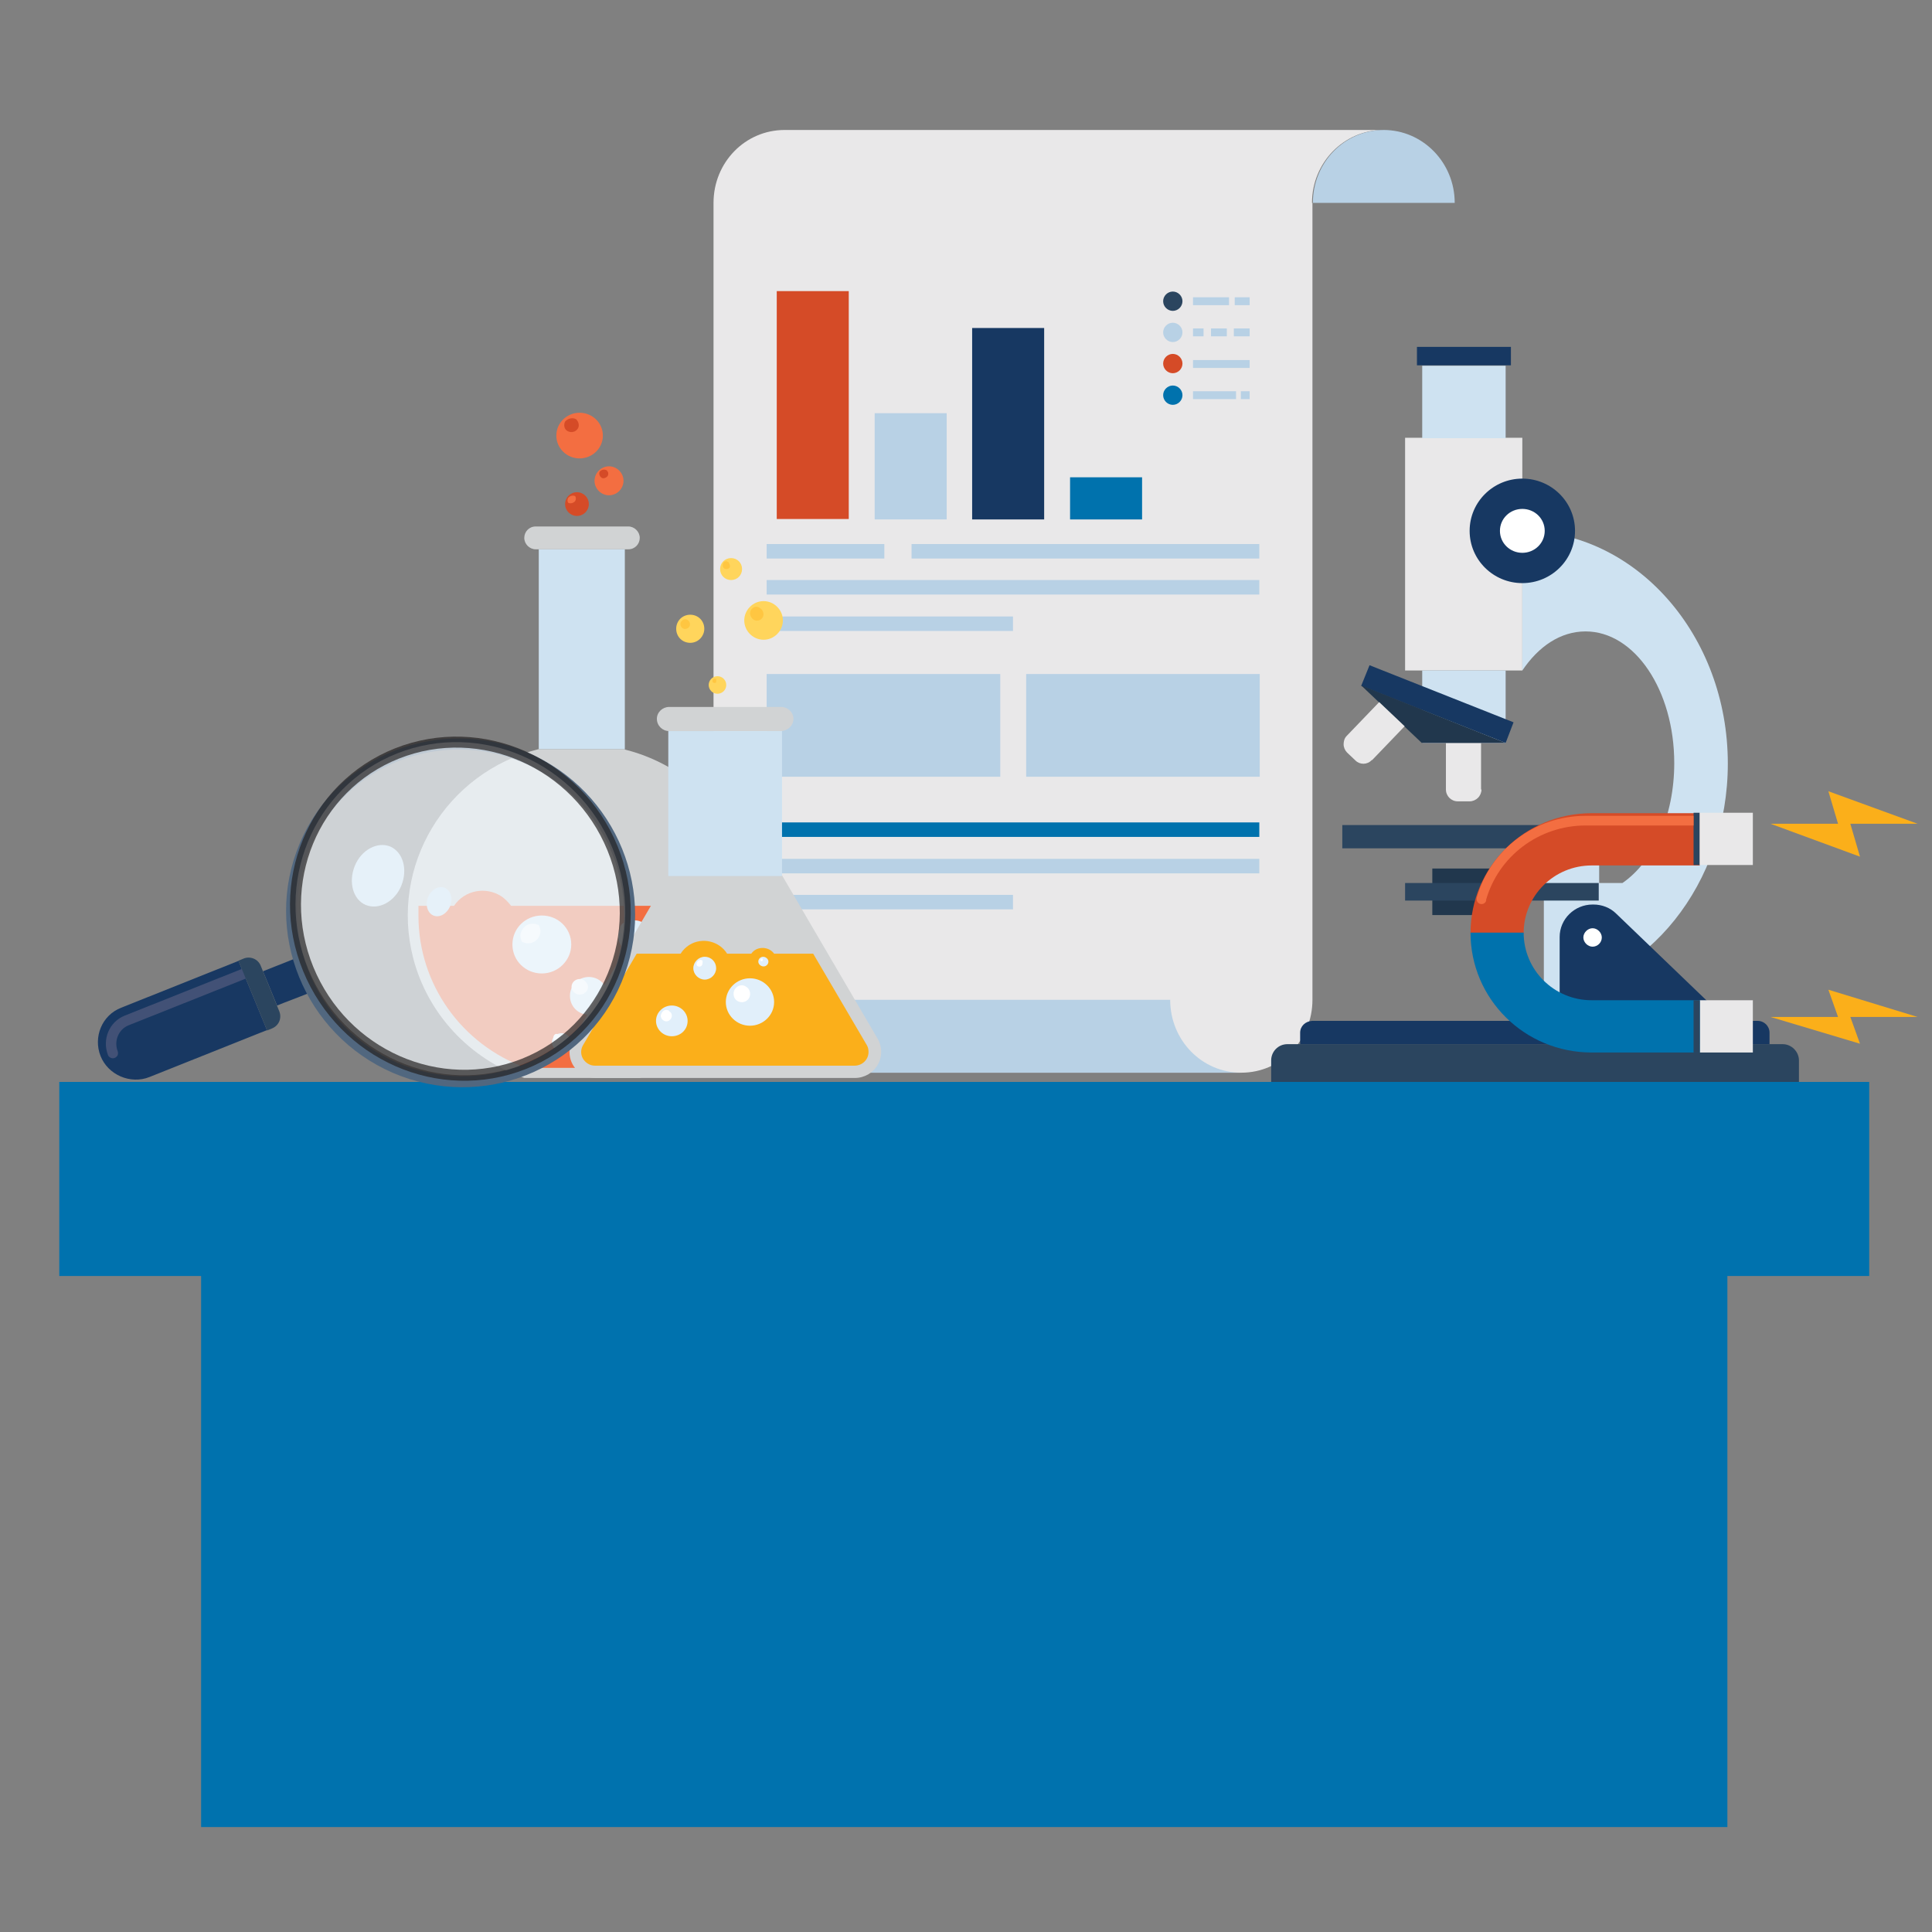 <?xml version="1.0" encoding="UTF-8"?><svg id="Layer_1" xmlns="http://www.w3.org/2000/svg" viewBox="0 0 44 44"><rect x="0" y="0" width="44" height="44" fill="#808080" stroke="none"/><defs><style>.cls-1{fill:#ffd55c;}.cls-2{fill:#fff;}.cls-3{fill:#fbaf1a;}.cls-4{fill:#e1effa;}.cls-5{fill:#ffc641;}.cls-6{fill:#21374d;}.cls-7{fill:#0072ad;}.cls-8{fill:#173862;}.cls-9{fill:#183862;}.cls-10{fill:#f3f9fd;isolation:isolate;opacity:.68;stroke:#231f20;}.cls-10,.cls-11{stroke-miterlimit:10;stroke-width:.25px;}.cls-12{fill:#f36e41;}.cls-13{fill:#cee2f1;}.cls-14{fill:#2b455f;}.cls-15{fill:#b8d1e5;}.cls-16{fill:#0072ae;}.cls-17{fill:#d1d3d4;}.cls-18{fill:#425176;}.cls-19{fill:#d54b27;}.cls-20{fill:#e9e8e9;}.cls-11{fill:none;stroke:#51677f;}</style></defs><g><path class="cls-20" d="M29.89,4.62V22.77c0,.92-.72,1.66-1.62,1.66h-12.02V4.62c0-.92,.72-1.66,1.62-1.66h13.63c-.89,0-1.62,.74-1.62,1.66h0Z"/><rect class="cls-15" x="17.46" y="13.21" width="11.22" height=".33"/><g><rect class="cls-15" x="20.76" y="12.39" width="7.92" height=".33"/><rect class="cls-15" x="17.46" y="12.39" width="2.68" height=".33"/><rect class="cls-15" x="17.46" y="14.04" width="5.61" height=".33"/><rect class="cls-19" x="17.69" y="6.63" width="1.64" height="5.19"/><rect class="cls-15" x="19.92" y="9.41" width="1.64" height="2.42"/><rect class="cls-8" x="22.14" y="7.47" width="1.64" height="4.36"/><rect class="cls-7" x="24.37" y="10.87" width="1.64" height=".96"/><rect class="cls-15" x="27.17" y="6.77" width=".82" height=".18"/><rect class="cls-15" x="28.12" y="6.77" width=".34" height=".18"/><rect class="cls-15" x="27.17" y="8.2" width="1.29" height=".18"/><rect class="cls-15" x="28.26" y="8.91" width=".2" height=".18"/><rect class="cls-15" x="27.17" y="8.91" width=".98" height=".18"/><rect class="cls-15" x="27.17" y="7.48" width=".24" height=".18"/><rect class="cls-15" x="27.58" y="7.48" width=".36" height=".18"/><rect class="cls-15" x="28.1" y="7.48" width=".36" height=".18"/><path class="cls-14" d="M26.93,6.86c0,.12-.1,.22-.22,.22s-.22-.1-.22-.22,.1-.22,.22-.22,.22,.1,.22,.22h0Z"/><path class="cls-15" d="M26.93,7.57c0,.12-.1,.22-.22,.22s-.22-.1-.22-.22,.1-.22,.22-.22,.22,.1,.22,.22h0Z"/><path class="cls-19" d="M26.93,8.28c0,.12-.1,.22-.22,.22s-.22-.1-.22-.22,.1-.22,.22-.22c.12,0,.22,.1,.22,.22h0s0,0,0,0Z"/><path class="cls-7" d="M26.93,9c0,.12-.1,.22-.22,.22s-.22-.1-.22-.22,.1-.22,.22-.22,.22,.1,.22,.22h0Z"/><rect class="cls-15" x="17.46" y="15.35" width="5.32" height="2.34"/><rect class="cls-15" x="23.37" y="15.35" width="5.32" height="2.34"/><rect class="cls-7" x="17.46" y="18.73" width="11.22" height=".33"/><rect class="cls-15" x="17.46" y="19.56" width="11.22" height=".33"/><rect class="cls-15" x="17.46" y="20.38" width="5.61" height=".33"/><path class="cls-15" d="M31.51,2.96c.89,0,1.62,.74,1.62,1.66h-3.23c0-.92,.72-1.66,1.62-1.66h0Z"/><path class="cls-13" d="M16.26,24.43v-1.66c0,.92-.72,1.66-1.62,1.66h1.62Z"/><path class="cls-15" d="M14.64,24.43c-.89,0-1.62-.74-1.62-1.66h13.63c0,.92,.72,1.66,1.62,1.66H14.64Z"/></g><path class="cls-4" d="M13.06,23.64c0,.08-.07,.15-.15,.15s-.15-.07-.15-.15,.07-.15,.15-.15,.15,.07,.15,.15h0Z"/><path class="cls-2" d="M12.89,23.54s0,.06-.02,.07c-.02,0-.04,0-.05,0-.01-.03,0-.06,.02-.07,.02,0,.04,0,.05,0Z"/></g><g><rect class="cls-20" x="32" y="9.97" width="2.67" height="5.3"/><path class="cls-13" d="M34.67,12.09v3.18c.37-.55,.87-.89,1.44-.89,1.12,0,2.02,1.34,2.02,3,0,1.21-.48,2.25-1.18,2.73h-.53v-.79h-1.74v.4h.48v2.94c2.36-.27,4.19-2.53,4.19-5.27,0-2.92-2.09-5.3-4.68-5.3h0Z"/><rect class="cls-6" x="32.62" y="19.78" width="1.44" height="1.06"/><rect class="cls-14" x="32" y="20.11" width="4.41" height=".4"/><rect class="cls-14" x="30.57" y="18.79" width="5.84" height=".53"/><rect class="cls-13" x="32.39" y="15.27" width="1.9" height="1.65"/><rect class="cls-13" x="32.39" y="8.33" width="1.9" height="1.65"/><rect class="cls-8" x="32.27" y="7.9" width="2.14" height=".42"/><path class="cls-20" d="M33.74,17.98c0,.07-.03,.14-.08,.19-.05,.05-.12,.08-.19,.08h-.27c-.15,0-.27-.12-.27-.27h0v-1.06h.8v1.06h0Z"/><polygon class="cls-8" points="31 15.62 31.19 15.15 34.47 16.45 34.29 16.92 31 15.62"/><polygon class="cls-6" points="31 15.61 32.38 16.92 34.29 16.92 31 15.61"/><path class="cls-20" d="M31.24,17.31c-.1,.11-.27,.11-.37,.01,0,0,0,0,0,0l-.19-.18c-.05-.05-.08-.12-.08-.19s.02-.14,.07-.19l.74-.77,.58,.55-.74,.77h0Z"/><path class="cls-8" d="M39.35,23.25h-3.83v-1.91c0-.41,.34-.74,.75-.74h.02c.19,0,.38,.07,.52,.21l2.54,2.44h0Z"/><path class="cls-14" d="M29.32,23.78c-.21,0-.37,.17-.37,.37h0v.69h1.34c0-.09,.07-.16,.16-.16h9.03c.09,0,.16,.07,.16,.16h1.33v-.69c0-.2-.17-.37-.37-.37h-11.27Z"/><path class="cls-8" d="M40.3,23.78h-10.69v-.26c0-.15,.12-.26,.27-.27h10.15c.15,0,.27,.12,.27,.27v.26Z"/><path class="cls-2" d="M36.48,21.35c0,.12-.1,.21-.21,.21s-.21-.1-.21-.21,.1-.21,.21-.21,.21,.1,.21,.21Z"/><path class="cls-8" d="M35.87,12.09c0,.66-.54,1.19-1.2,1.19s-1.2-.53-1.2-1.19,.54-1.19,1.2-1.19h0c.66,0,1.2,.53,1.2,1.19Z"/><path class="cls-2" d="M35.18,12.09c0,.28-.23,.5-.51,.5s-.51-.22-.51-.5,.23-.5,.51-.5h0c.28,0,.51,.22,.51,.5h0Z"/></g><g><path class="cls-16" d="M1.35,24.64H42.57v4.42H1.35v-4.42"/><path class="cls-16" d="M4.58,27.75H39.34v13.86H4.58v-13.86"/></g><g><path class="cls-17" d="M14.23,17.06h-1.96c-2.12,.53-3.4,2.66-2.86,4.76,.33,1.27,1.28,2.29,2.53,2.73h2.63c2.07-.72,3.15-2.95,2.42-4.99-.44-1.23-1.48-2.17-2.76-2.49h0Z"/><path class="cls-17" d="M14.31,12.51c.15,0,.26-.12,.26-.26s-.12-.26-.26-.26h-2.11c-.15,0-.26,.12-.26,.26s.12,.26,.26,.26h2.11Z"/><path class="cls-12" d="M16.98,20.86c0,1.54-.98,2.92-2.45,3.46h-2.55c-1.47-.53-2.45-1.91-2.45-3.46,0-.08,0-.16,0-.23h.81c.24-.36,.73-.45,1.09-.21,.08,.06,.15,.13,.21,.21h3.47c.18-.12,.42-.12,.61,0h1.25c0,.08,0,.16,0,.23h0Z"/><rect class="cls-13" x="12.27" y="12.51" width="1.96" height="4.55"/><path class="cls-4" d="M13.01,21.51c0,.36-.3,.66-.67,.66s-.67-.29-.67-.66,.3-.66,.67-.66h0c.37,0,.67,.29,.67,.66Z"/><path class="cls-2" d="M12.27,21.07c-.14-.07-.3-.03-.38,.11-.05,.08-.05,.18,0,.27,.14,.07,.3,.03,.38-.11,.05-.08,.05-.18,0-.27Z"/><path class="cls-4" d="M14.82,21.33c0,.2-.17,.37-.37,.37s-.37-.17-.37-.37,.17-.37,.37-.37h0c.21,0,.37,.17,.37,.37Z"/><path class="cls-2" d="M14.41,21.08c-.04-.08-.14-.1-.21-.06-.08,.04-.1,.14-.06,.21s.14,.1,.21,.06c.01,0,.02-.02,.04-.03,.06-.04,.07-.13,.03-.18h0Z"/><path class="cls-4" d="M13.84,22.68c0,.24-.19,.43-.43,.43s-.43-.19-.43-.43,.19-.43,.43-.43h0c.24,0,.43,.19,.43,.43h0Z"/><path class="cls-2" d="M13.36,22.39c-.05-.09-.16-.12-.25-.07s-.12,.16-.07,.24,.16,.12,.25,.07c.01,0,.03-.02,.04-.03,.07-.05,.08-.15,.03-.21Z"/><path class="cls-4" d="M14.82,22.46c0,.12-.1,.22-.22,.22s-.22-.1-.22-.22,.1-.22,.22-.22h0c.12,0,.22,.1,.22,.22h0Z"/><path class="cls-2" d="M14.58,22.31s-.08-.06-.13-.04c-.04,.02-.06,.08-.04,.12s.08,.06,.13,.04c0,0,.01,0,.02-.02,.03-.03,.04-.07,.02-.11Z"/><path class="cls-4" d="M13.01,23.74c0,.12-.1,.21-.22,.21s-.22-.1-.22-.21c0-.12,.1-.21,.22-.21h0c.12,0,.22,.1,.22,.21h0Z"/><path class="cls-2" d="M12.77,23.59s-.08-.06-.12-.04-.06,.08-.04,.12c.02,.04,.08,.06,.12,.04,0,0,.01,0,.02-.02,.03-.03,.04-.07,.01-.11h0Z"/><path class="cls-19" d="M13.41,11.48c0,.15-.12,.27-.27,.27s-.27-.12-.27-.27,.12-.27,.27-.27h0c.15,0,.27,.12,.27,.27Z"/><path class="cls-12" d="M13.1,11.3c-.06-.03-.13,0-.16,.04-.02,.03-.02,.08,0,.11,.06,.03,.13,0,.16-.04,.02-.03,.02-.08,0-.11Z"/><path class="cls-12" d="M14.2,10.95c0,.18-.15,.33-.33,.33s-.33-.15-.33-.33,.15-.33,.33-.33,.33,.15,.33,.33h0Z"/><path class="cls-19" d="M13.83,10.72c-.05-.04-.13-.03-.17,.02-.03,.05,0,.11,.04,.14s.11,0,.14-.04c.02-.04,.02-.09-.02-.12h0Z"/><path class="cls-12" d="M13.73,9.92c0,.29-.24,.52-.53,.52s-.53-.23-.53-.52,.24-.52,.53-.52h0c.29,0,.53,.23,.53,.52h0Z"/><path class="cls-19" d="M13.14,9.56c-.08-.06-.2-.04-.27,.04-.04,.08-.02,.18,.06,.22s.18,.02,.23-.06c.04-.06,.02-.15-.03-.2h0Z"/><path class="cls-17" d="M18.07,16.37c0,.15-.12,.27-.28,.28h-2.55c-.15,0-.28-.12-.28-.28h0c0-.15,.13-.27,.28-.27h2.55c.15,0,.28,.12,.28,.27Z"/><path class="cls-17" d="M13.57,24.55c-.33,0-.6-.26-.6-.59,0-.1,.03-.21,.08-.3l3.47-5.93,3.47,5.93c.16,.28,.07,.64-.22,.81-.09,.05-.19,.08-.3,.08h-5.9Z"/><path class="cls-3" d="M19.74,23.8l-1.22-2.08h-.89c-.1-.14-.3-.17-.44-.08-.03,.02-.06,.05-.08,.08h-.55c-.18-.29-.57-.38-.86-.2-.08,.05-.15,.12-.2,.2h-1l-1.22,2.08c-.09,.15-.04,.34,.12,.43,.05,.03,.1,.04,.16,.04h5.9c.18,0,.32-.14,.32-.31,0-.06-.01-.11-.04-.16h0Z"/><rect class="cls-13" x="15.22" y="16.65" width="2.59" height="3.3"/><path class="cls-1" d="M16.04,14.32c0,.17-.14,.32-.32,.32s-.32-.14-.32-.32,.14-.32,.32-.32h0c.18,0,.32,.14,.32,.32h0Z"/><path class="cls-5" d="M15.66,14.12c.05,.03,.07,.1,.04,.15-.03,.05-.1,.07-.15,.04-.05-.03-.07-.1-.04-.15,0,0,.01-.01,.02-.02,.03-.04,.09-.05,.13-.02Z"/><path class="cls-1" d="M16.9,12.96c0,.14-.11,.25-.25,.25s-.25-.11-.25-.25,.11-.25,.25-.25h0c.14,0,.25,.11,.25,.25h0Z"/><path class="cls-5" d="M16.59,12.8s.05,.08,.03,.12c-.02,.04-.08,.05-.12,.03s-.05-.08-.03-.12c0,0,0-.01,.01-.02,.03-.03,.07-.04,.1-.01h0Z"/><path class="cls-1" d="M17.83,14.13c0,.24-.2,.44-.44,.44s-.44-.2-.44-.44,.2-.44,.44-.44h0c.24,0,.44,.2,.44,.44Z"/><path class="cls-5" d="M17.31,13.85c.07,.04,.1,.14,.06,.21s-.14,.1-.21,.05-.1-.14-.06-.21c0-.01,.01-.02,.02-.03,.05-.06,.13-.07,.19-.02h0Z"/><path class="cls-1" d="M16.54,15.6c0,.11-.09,.2-.2,.2s-.2-.09-.2-.2,.09-.2,.2-.2h0c.11,0,.2,.09,.2,.2h0Z"/><path class="cls-5" d="M16.31,15.47s.01,.06-.01,.08c-.03,.01-.06,0-.07-.02s0-.06,.02-.07c.02-.01,.05,0,.07,0h0Z"/><path class="cls-4" d="M17.5,21.9c0,.06-.05,.11-.11,.11-.06,0-.12-.05-.12-.11,0-.06,.05-.11,.11-.11h0c.06,0,.12,.05,.12,.11h0Z"/><path class="cls-2" d="M17.37,21.83s0,.04,0,.05c-.01,.01-.03,.02-.05,0-.01-.02,0-.04,.01-.05,.01,0,.03,0,.04,0h0Z"/><path class="cls-4" d="M16.31,22.05c0,.14-.12,.26-.26,.26s-.26-.12-.26-.26,.12-.26,.26-.26h0c.15,0,.26,.12,.26,.26Z"/><path class="cls-2" d="M16,21.88s.01,.1-.03,.12c-.03,.02-.06,.02-.09,0-.03-.03-.02-.08,.01-.11,.03-.03,.08-.04,.11-.01h0Z"/><path class="cls-4" d="M15.66,23.25c0,.2-.16,.35-.36,.35s-.36-.16-.36-.35,.16-.35,.36-.35,.36,.16,.36,.35h0Z"/><path class="cls-2" d="M15.24,23.03c.06,.03,.08,.11,.04,.17s-.11,.08-.17,.04-.08-.11-.04-.17c0,0,.01-.02,.02-.03,.04-.05,.1-.05,.15-.02h0Z"/><path class="cls-4" d="M17.63,22.82c0,.3-.25,.54-.55,.54-.3,0-.55-.24-.55-.54s.25-.54,.55-.54h0c.3,0,.55,.24,.55,.54h0Z"/><path class="cls-2" d="M16.99,22.47c.09,.05,.12,.17,.07,.26s-.17,.12-.26,.07-.12-.17-.07-.26c0-.01,.02-.03,.03-.04,.06-.07,.16-.08,.23-.03h0Z"/><polygon class="cls-9" points="7.18 22.56 6.85 22.69 6.46 22.84 6.31 22.9 5.99 22.12 6.87 21.77 7.18 22.56"/><path class="cls-9" d="M5.44,21.88l-2.68,1.07c-.44,.17-.64,.67-.47,1.1s.68,.65,1.11,.48h0l2.68-1.07-.65-1.58h0Z"/><path class="cls-18" d="M5.64,22.27h0l-.09-.22-2.71,1.08c-.35,.14-.52,.54-.38,.9,.01,.03,.04,.05,.06,.06,.06,.03,.13,0,.16-.06,.01-.03,.01-.06,0-.09-.09-.23,.02-.5,.25-.59l2.71-1.08h0Z"/><path class="cls-14" d="M6.08,23.46l-.65-1.58,.12-.05c.15-.06,.33,.01,.39,.17l.42,1.03c.06,.15,0,.32-.16,.39h0s-.12,.05-.12,.05Z"/><path class="cls-11" d="M14.04,22.32c.82-1.95-.1-4.21-2.06-5.06-1.96-.84-4.22,.05-5.04,2-.82,1.95,.1,4.21,2.06,5.06,1.96,.84,4.22-.05,5.04-2h0Z"/><g><path class="cls-13" d="M8.89,19.28c.29,.13,.4,.52,.25,.89s-.52,.56-.81,.44c-.29-.12-.4-.52-.25-.89,.15-.37,.52-.56,.81-.44Z"/><path class="cls-13" d="M10.13,20.22c.14,.06,.19,.25,.12,.42-.07,.17-.24,.27-.38,.21-.14-.06-.19-.25-.12-.42,.07-.17,.24-.27,.38-.21h0Z"/></g><path class="cls-10" d="M13.95,19.32c-.8-1.95-2.99-2.92-4.91-2.16-1.91,.76-2.82,2.96-2.02,4.91s2.99,2.92,4.91,2.16h0c1.91-.76,2.82-2.96,2.02-4.91h0Z"/></g><g><path class="cls-19" d="M38.71,19.71h-2.46c-.86,0-1.55,.69-1.55,1.54h-1.21c0-1.51,1.23-2.73,2.76-2.73h2.46v1.19Z"/><rect class="cls-14" x="38.57" y="18.51" width=".14" height="1.19"/><rect class="cls-20" x="38.71" y="18.51" width="1.21" height="1.19"/><rect class="cls-20" x="38.71" y="22.78" width="1.21" height="1.19"/><path class="cls-7" d="M38.71,22.78h-2.46c-.86,0-1.55-.69-1.55-1.54h-1.21c0,1.51,1.23,2.73,2.76,2.73h2.46v-1.19Z"/><path class="cls-12" d="M33.84,20.51c.28-1.01,1.21-1.71,2.27-1.71h2.46v-.22h-2.46c-1.16,0-2.17,.77-2.48,1.87,0,0,0,.02,0,.03,0,.06,.05,.11,.11,.11,.05,0,.09-.03,.11-.08h0Z"/><rect class="cls-14" x="38.57" y="22.78" width=".14" height="1.19"/><polygon class="cls-3" points="42.36 19.51 42.14 18.76 43.67 18.76 41.64 18.02 41.86 18.76 40.32 18.76 42.36 19.51"/><polygon class="cls-3" points="42.36 23.77 42.14 23.16 43.67 23.16 41.64 22.54 41.86 23.16 40.32 23.16 42.36 23.77"/></g></svg>